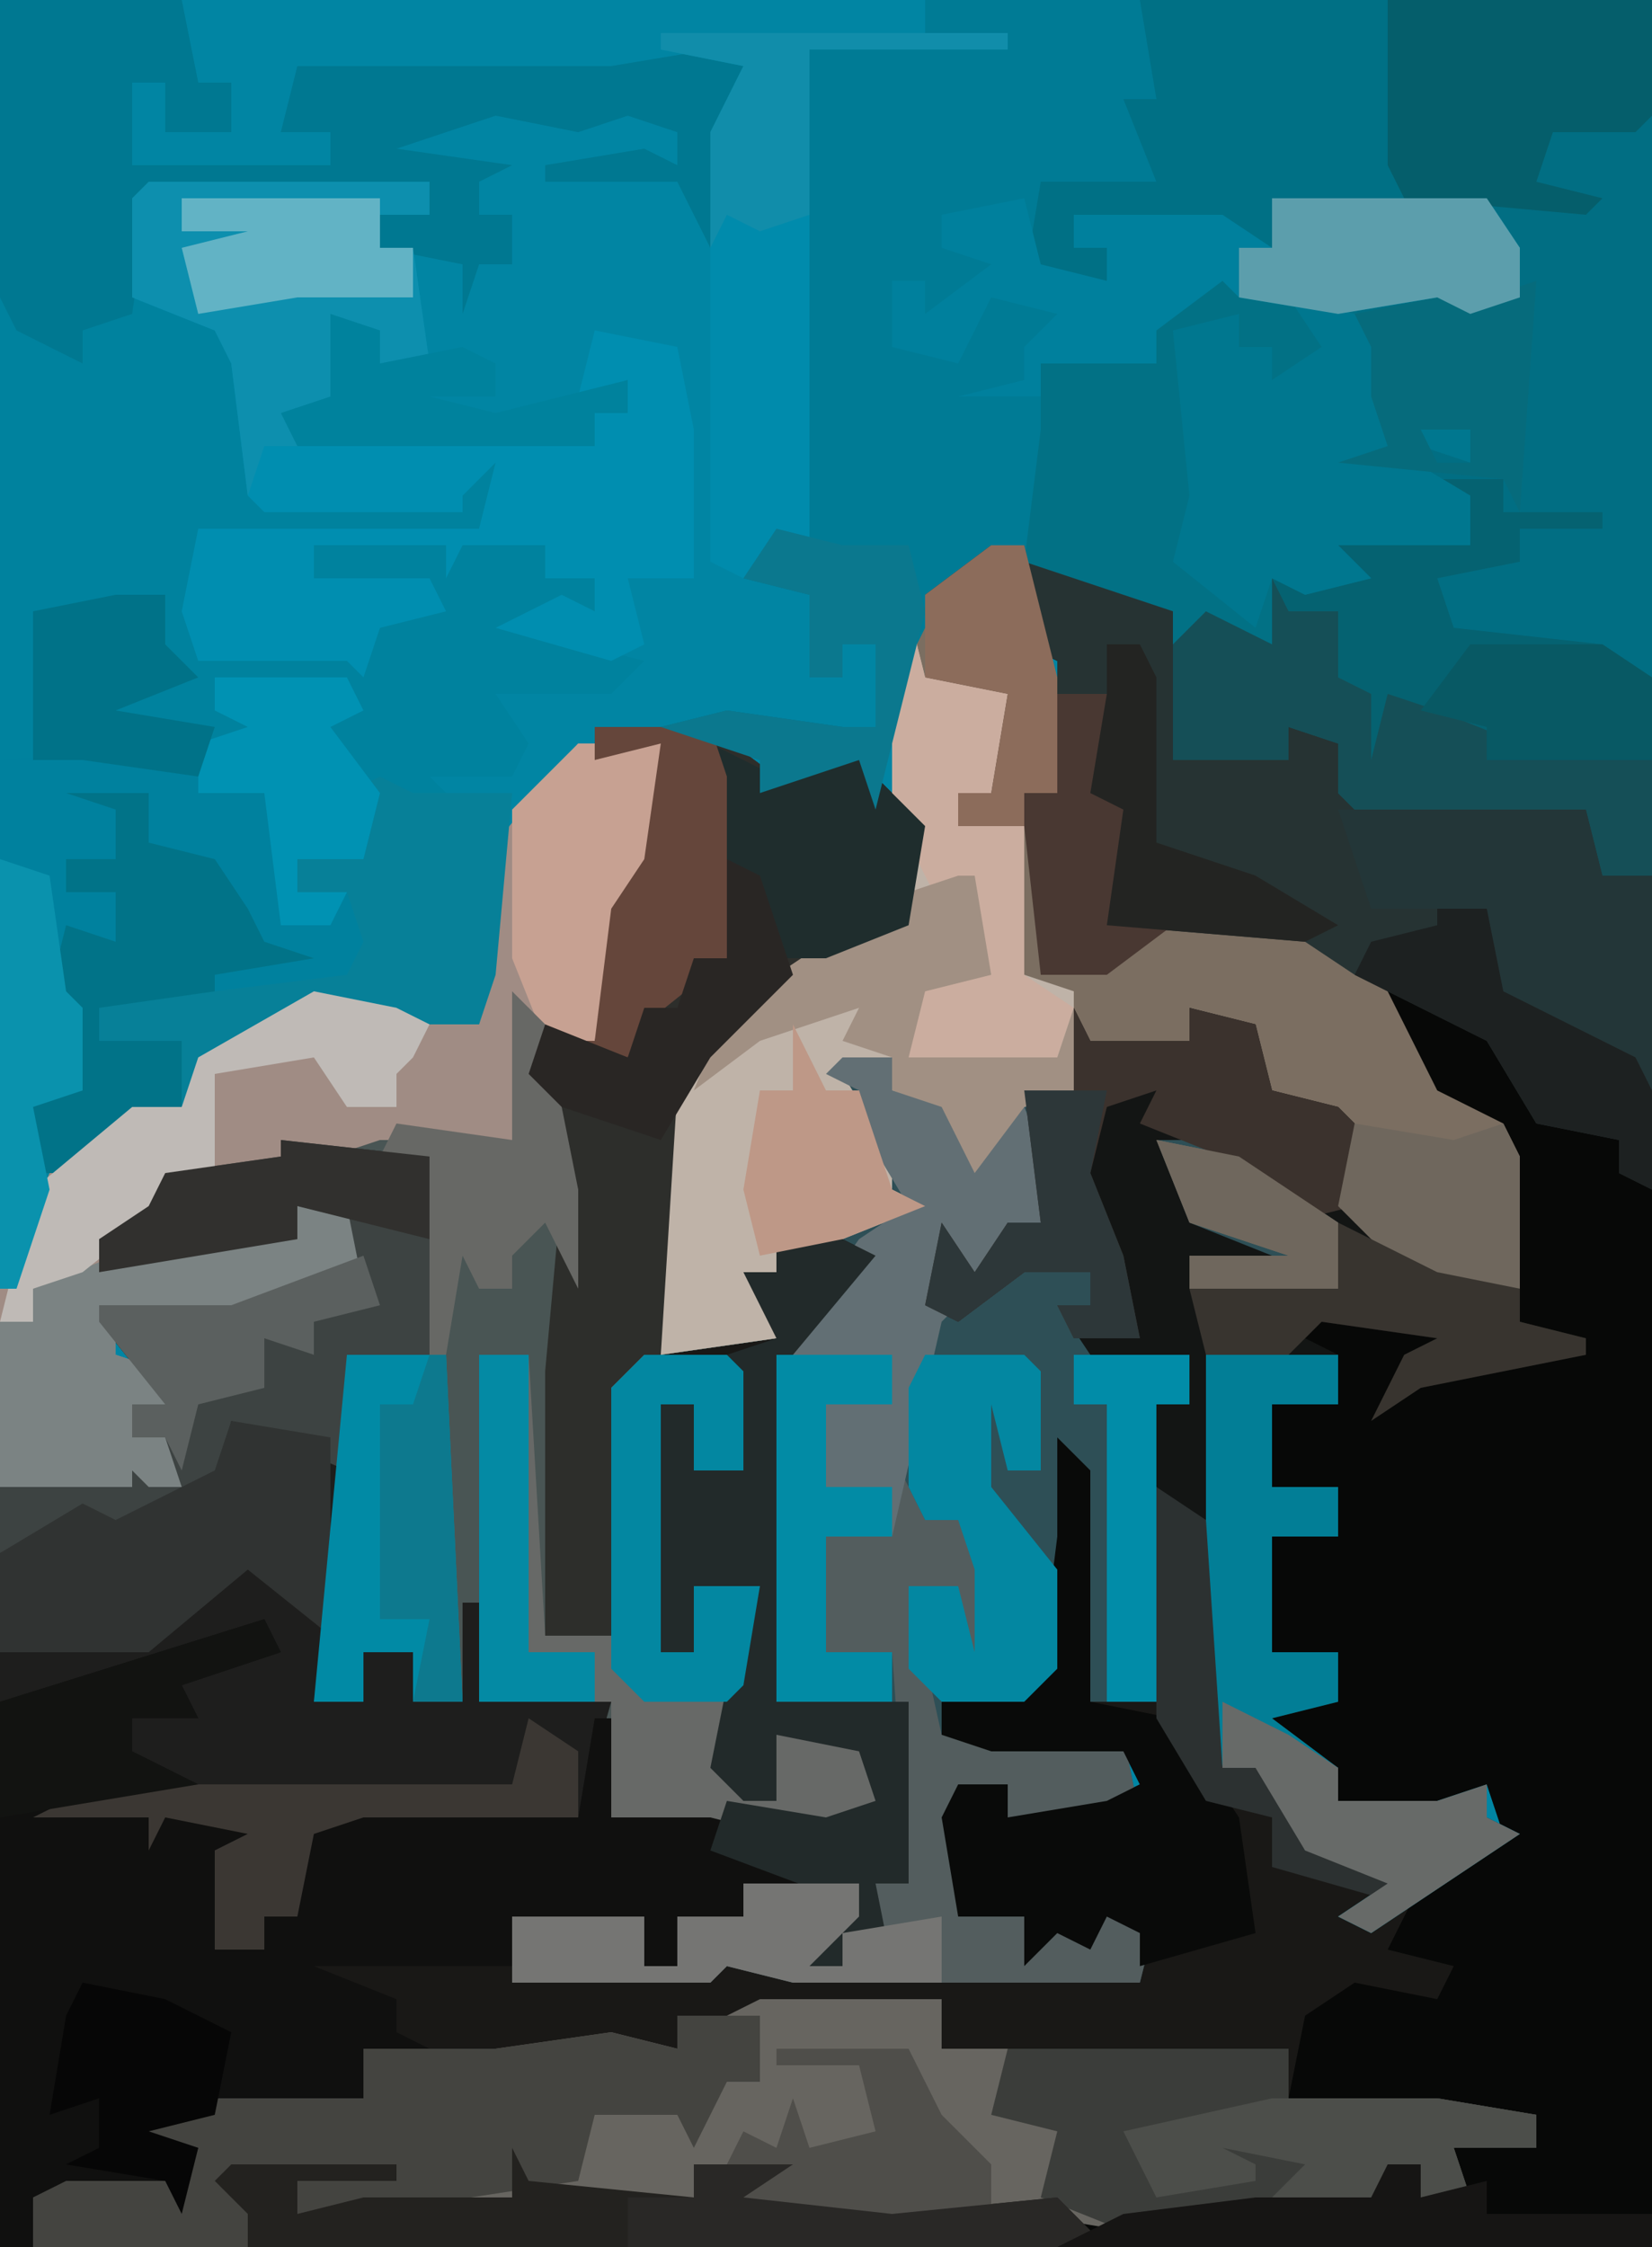 <?xml version="1.0" encoding="UTF-8"?>
<svg version="1.1" xmlns="http://www.w3.org/2000/svg" width="100" height="136">
<path d="M0,0 L100,0 L100,136 L0,136 Z " fill="#0185A3" transform="translate(0,0)"/>
<path d="M0,0 L6,1 L9,3 L9,12 L16,12 L16,10 L20,11 L21,15 L34,15 L35,19 L38,19 L38,102 L-62,102 L-62,56 L-55,55 L-53,54 L-54,53 L-54,51 L-52,51 L-56,46 L-56,45 L-48,45 L-41,43 L-41,39 L-44,39 L-44,41 L-56,43 L-56,41 L-53,39 L-52,37 L-45,36 L-45,35 L-33,34 L-31,35 L-31,26 L-29,27 L-29,29 L-26,29 L-25,21 L-23,18 L-22,11 L-26,12 L-26,10 L-19,10 L-15,13 L-10,12 L-6,16 L-7,22 L-17,27 L-20,32 L-22,48 L-15,47 L-17,43 L-15,43 L-15,41 L-11,40 L-9,42 L-14,48 L-15,69 L-7,69 L-7,80 L-9,80 L-8,85 L-9,83 L-11,83 L-11,85 L-13,85 L-12,82 L-11,81 L-17,80 L-17,82 L-21,82 L-21,85 L-23,85 L-23,82 L-27,83 L-31,82 L-30,85 L-27,85 L-19,85 L-14,84 L-14,86 L-1,85 L7,86 L7,83 L5,82 L4,84 L2,83 L0,85 L0,82 L-4,82 L-5,76 L-4,74 L-1,74 L-1,76 L5,75 L7,74 L6,72 L-2,72 L-5,71 L-5,69 L1,67 L2,59 L2,53 L4,55 L4,69 L8,69 L8,56 L11,58 L12,73 L15,72 L17,78 L23,79 L21,82 L29,77 L28,74 L25,76 L19,75 L19,73 L15,71 L14,69 L19,69 L19,66 L15,66 L15,59 L19,59 L19,56 L15,56 L15,51 L19,51 L19,48 L16,47 L20,45 L27,46 L24,49 L33,47 L30,46 L29,36 L28,34 L24,32 L19,24 L9,22 L5,22 L6,15 L4,14 L5,8 L2,8 L2,6 L0,5 Z " fill="#191816" transform="translate(62,34)"/>
<path d="M0,0 L2,0 L4,9 L7,9 L7,15 L8,16 L8,22 L19,23 L24,27 L27,33 L31,35 L32,37 L32,47 L36,48 L36,49 L26,51 L23,53 L25,49 L27,48 L20,47 L19,48 L21,49 L21,52 L17,52 L17,57 L21,57 L21,60 L17,60 L17,67 L21,67 L21,70 L17,71 L21,74 L21,76 L27,76 L30,75 L30,77 L32,78 L23,84 L21,83 L24,81 L19,79 L16,74 L14,74 L12,59 L11,58 L10,70 L6,70 L5,60 L4,68 L2,70 L-3,70 L-3,72 L8,72 L9,77 L1,77 L0,76 L-2,78 L-2,83 L10,83 L9,87 L-12,87 L-16,86 L-17,87 L-26,87 L-29,87 L-29,83 L-21,83 L-21,86 L-19,86 L-19,83 L-15,83 L-15,81 L-8,81 L-8,83 L-11,86 L-9,86 L-9,84 L-7,83 L-7,81 L-5,81 L-5,70 L-13,70 L-13,49 L-8,43 L-13,42 L-13,46 L-13,48 L-20,49 L-19,33 L-15,27 L-7,23 L-5,23 L-5,17 L-6,16 L-6,7 L-3,2 Z " fill="#2E4F56" transform="translate(60,33)"/>
<path d="M0,0 L44,0 L44,53 L41,53 L40,49 L33,50 L27,50 L25,48 L25,45 L22,44 L22,46 L15,46 L15,37 L6,34 L1,36 L-1,40 L-3,49 L-4,46 L-10,48 L-10,46 L-16,44 L-12,43 L-5,44 L-3,44 L-3,39 L-5,39 L-5,41 L-7,41 L-7,36 L-11,35 L-8,32 L-8,10 L-7,3 L0,2 Z " fill="#016E83" transform="translate(56,0)"/>
<path d="M0,0 L6,1 L9,3 L9,12 L16,12 L16,10 L20,11 L21,15 L34,15 L35,19 L38,19 L38,102 L-47,102 L-47,100 L-49,98 L-48,97 L-38,97 L-38,98 L-44,98 L-44,100 L-40,99 L-31,99 L-30,96 L-30,98 L-20,99 L-20,97 L-14,97 L-17,99 L-8,100 L2,99 L7,100 L14,99 L21,99 L22,97 L24,97 L24,99 L26,98 L26,96 L31,96 L31,94 L16,93 L17,88 L20,86 L25,87 L26,85 L22,84 L24,80 L29,77 L28,74 L25,76 L19,75 L19,73 L15,71 L14,69 L19,69 L19,66 L15,66 L15,59 L19,59 L19,56 L15,56 L15,51 L19,51 L19,48 L16,47 L20,45 L27,46 L24,49 L33,47 L30,46 L29,36 L28,34 L24,32 L19,24 L9,22 L5,22 L6,15 L4,14 L5,8 L2,8 L2,6 L0,5 Z " fill="#070807" transform="translate(62,34)"/>
<path d="M0,0 L7,0 L11,3 L16,2 L20,6 L19,12 L9,17 L6,22 L4,38 L9,39 L9,45 L6,45 L6,41 L4,41 L4,56 L6,56 L6,52 L10,52 L9,58 L8,62 L9,65 L11,65 L11,61 L18,61 L18,66 L11,67 L7,66 L1,66 L0,62 L-1,66 L-14,66 L-17,67 L-18,72 L-20,72 L-20,74 L-23,74 L-23,68 L-21,67 L-26,66 L-27,68 L-27,66 L-34,66 L-30,64 L-29,63 L-28,58 L-19,56 L-23,56 L-32,59 L-36,59 L-36,46 L-29,45 L-27,44 L-28,43 L-28,41 L-26,41 L-30,36 L-30,35 L-22,35 L-15,33 L-15,29 L-18,29 L-18,31 L-30,33 L-30,31 L-27,29 L-26,27 L-19,26 L-19,25 L-7,24 L-5,25 L-5,16 L-3,17 L-3,19 L0,19 L1,11 L3,8 L4,1 L0,2 Z M-24,58 Z " fill="#495554" transform="translate(36,44)"/>
<path d="M0,0 L11,0 L12,5 L14,5 L14,8 L10,8 L10,5 L8,5 L8,10 L20,10 L20,8 L17,8 L18,4 L37,4 L43,3 L45,4 L43,15 L41,11 L33,11 L33,10 L39,9 L41,10 L41,8 L38,7 L35,8 L30,7 L24,9 L31,10 L29,11 L29,13 L31,13 L31,16 L29,16 L28,19 L28,16 L23,15 L23,13 L26,13 L26,11 L9,12 L9,18 L15,20 L16,30 L22,30 L22,29 L30,28 L29,32 L16,33 L12,32 L12,39 L21,39 L22,38 L25,36 L19,35 L19,33 L33,33 L33,35 L36,35 L36,37 L31,38 L39,40 L37,42 L30,42 L32,45 L31,47 L26,47 L27,48 L31,48 L30,59 L29,62 L24,62 L19,61 L12,65 L11,67 L4,71 L1,78 L0,78 Z " fill="#00829E" transform="translate(0,0)"/>
<path d="M0,0 L2,0 L4,9 L7,9 L7,15 L8,16 L8,22 L19,23 L24,27 L27,33 L31,35 L32,37 L32,45 L26,45 L21,40 L21,35 L17,33 L15,29 L12,28 L12,30 L9,31 L6,30 L5,33 L2,34 L-1,38 L-3,34 L-6,33 L-6,31 L-9,32 L-6,37 L-6,39 L-4,40 L-9,42 L-13,42 L-13,46 L-13,48 L-20,49 L-19,33 L-15,27 L-7,23 L-5,23 L-5,17 L-6,16 L-6,7 L-3,2 Z M10,36 L15,37 L18,39 L21,41 L21,45 L12,45 L12,43 L18,43 L12,41 Z " fill="#7B6E61" transform="translate(60,33)"/>
<path d="M0,0 L13,0 L14,1 L14,6 L13,7 L14,11 L7,11 L7,16 L11,17 L11,15 L9,15 L9,13 L18,13 L21,15 L22,12 L34,12 L36,15 L36,18 L33,19 L31,18 L25,19 L19,18 L18,17 L14,20 L14,22 L8,23 L8,31 L7,33 L1,36 L-1,40 L-3,49 L-4,46 L-10,48 L-10,46 L-16,44 L-12,43 L-5,44 L-3,44 L-3,39 L-5,39 L-5,41 L-7,41 L-7,36 L-11,35 L-8,32 L-8,10 L-7,3 L0,2 Z " fill="#007B95" transform="translate(56,0)"/>
<path d="M0,0 L11,0 L11,3 L32,3 L32,6 L41,6 L47,7 L47,9 L42,9 L43,12 L40,12 L40,10 L38,10 L37,13 L29,13 L22,14 L16,13 L7,14 L-2,13 L-1,11 L-4,10 L-3,13 L-10,13 L-14,11 L-15,12 L-28,13 L-28,11 L-32,11 L-29,13 L-31,13 L-31,15 L-44,15 L-44,12 L-42,11 L-36,11 L-35,12 L-34,9 L-39,9 L-37,7 L-33,6 L-24,6 L-24,3 L-16,3 L-9,2 L-5,3 L-4,1 L-2,1 Z " fill="#676560" transform="translate(46,121)"/>
<path d="M0,0 L9,1 L9,13 L4,13 L3,30 L2,34 L5,34 L5,31 L8,31 L8,34 L11,34 L11,28 L12,28 L12,34 L20,34 L18,41 L5,41 L2,42 L1,47 L-1,47 L-1,49 L-4,49 L-4,43 L-2,42 L-7,41 L-8,43 L-8,41 L-15,41 L-11,39 L-10,38 L-9,33 L0,31 L-4,31 L-13,34 L-17,34 L-17,21 L-10,20 L-8,19 L-9,18 L-9,16 L-7,16 L-11,11 L-11,10 L-3,10 L4,8 L4,4 L1,4 L1,6 L-11,8 L-11,6 L-8,4 L-7,2 L0,1 Z M-5,33 Z " fill="#1E1E1D" transform="translate(17,69)"/>
<path d="M0,0 L1,2 L7,2 L7,0 L11,1 L12,5 L16,6 L17,7 L17,13 L22,16 L27,17 L27,19 L31,20 L31,21 L21,23 L18,25 L20,21 L22,20 L15,19 L14,20 L16,21 L16,24 L12,24 L12,29 L16,29 L16,32 L12,32 L12,39 L16,39 L16,42 L12,43 L16,46 L16,48 L22,48 L25,47 L25,49 L27,50 L18,56 L16,55 L19,53 L14,51 L11,46 L9,46 L7,31 L5,29 L5,24 L7,24 L7,21 L1,21 L-1,18 L1,18 L1,16 L-3,16 L-7,19 L-9,18 L-8,13 L-6,16 L-4,13 L-2,13 L-3,5 L0,5 Z M5,8 L7,13 L12,15 L7,15 L7,17 L16,17 L16,13 L13,11 L9,8 Z " fill="#131514" transform="translate(65,61)"/>
<path d="M0,0 L5,0 L5,7 L2,14 L1,18 L-2,18 L-3,16 L-4,24 L-12,24 L-21,27 L-25,28 L-29,30 L-28,31 L-24,30 L-17,30 L-17,28 L-14,28 L-13,33 L-20,34 L-23,35 L-28,35 L-28,37 L-25,38 L-25,40 L-27,40 L-27,42 L-25,42 L-24,45 L-26,45 L-27,44 L-27,45 L-35,45 L-35,33 L-32,26 L-27,22 L-24,22 L-23,19 L-16,15 L-11,16 L-6,17 L-5,6 Z " fill="#A08C84" transform="translate(35,45)"/>
<path d="M0,0 L6,1 L9,3 L9,12 L16,12 L16,10 L20,11 L21,15 L34,15 L35,19 L38,19 L38,38 L36,37 L36,35 L31,34 L28,29 L20,25 L17,23 L5,22 L6,15 L4,14 L5,8 L2,8 L2,6 L0,5 Z " fill="#263333" transform="translate(62,34)"/>
<path d="M0,0 L17,0 L17,2 L14,2 L14,4 L16,4 L17,11 L14,11 L11,8 L12,13 L10,15 L27,16 L27,14 L29,14 L29,12 L26,13 L27,9 L32,10 L33,15 L33,24 L29,24 L30,28 L28,29 L21,27 L25,25 L27,26 L27,24 L24,24 L24,22 L19,22 L18,24 L18,22 L10,22 L10,24 L17,24 L18,26 L14,27 L13,30 L12,29 L3,29 L2,26 L3,21 L20,21 L21,17 L19,19 L19,20 L7,20 L6,19 L5,11 L4,9 L-1,7 L-1,1 Z " fill="#008EB0" transform="translate(9,11)"/>
<path d="M0,0 L1,2 L-5,4 L-4,6 L-8,6 L-8,8 L-4,10 L-11,11 L-6,12 L1,12 L-3,14 L-3,20 L0,20 L0,18 L2,18 L3,21 L8,23 L8,25 L10,26 L6,26 L6,29 L-7,31 L-4,32 L-5,36 L-6,34 L-14,35 L-14,38 L-16,38 L-16,5 Z M-4,4 Z " fill="#10100F" transform="translate(16,98)"/>
<path d="M0,0 L7,0 L11,3 L16,2 L20,6 L19,12 L9,17 L6,22 L4,38 L2,40 L1,55 L-3,55 L-3,39 L-2,28 L-4,18 L0,19 L1,11 L3,8 L4,1 L0,2 Z " fill="#2D2E2B" transform="translate(36,44)"/>
<path d="M0,0 L4,2 L-1,8 L-2,29 L6,29 L6,40 L4,40 L5,45 L4,43 L2,43 L2,45 L0,45 L1,42 L2,41 L-4,40 L-4,42 L-8,42 L-8,45 L-10,45 L-10,42 L-14,43 L-18,42 L-18,45 L-30,45 L-31,44 L-31,37 L-27,35 L-18,35 L-14,36 L-13,30 L-12,30 L-12,36 L-5,35 L1,36 L4,35 L3,32 L-2,31 L-2,35 L-4,35 L-6,33 L-5,28 L-3,22 L-7,22 L-7,26 L-9,26 L-9,11 L-7,11 L-7,15 L-4,15 L-5,8 L-2,7 L-4,3 L-2,3 L-2,1 Z " fill="#10100F" transform="translate(49,74)"/>
<path d="M0,0 L1,4 L6,5 L5,11 L3,11 L3,13 L7,13 L7,22 L10,23 L10,29 L7,30 L4,34 L2,30 L-1,29 L-1,27 L-4,28 L-1,33 L-1,35 L1,36 L-4,38 L-8,38 L-8,42 L-8,44 L-15,45 L-14,29 L-10,23 L-2,19 L0,19 L0,13 L-1,12 L-1,3 Z " fill="#BFB3A8" transform="translate(55,37)"/>
<path d="M0,0 L9,0 L9,2 L15,2 L15,3 L10,3 L10,5 L5,6 L6,9 L15,10 L18,12 L18,24 L15,24 L14,20 L7,21 L1,21 L-1,19 L-1,16 L-4,15 L-4,17 L-11,17 L-11,10 L-9,8 L-5,10 L-5,6 L-8,5 L-7,2 L2,2 Z " fill="#056271" transform="translate(82,29)"/>
<path d="M0,0 L11,0 L12,5 L14,5 L14,8 L10,8 L10,5 L8,5 L8,10 L20,10 L20,8 L17,8 L18,4 L37,4 L43,3 L45,4 L43,15 L41,11 L33,11 L33,10 L39,9 L41,10 L41,8 L38,7 L35,8 L30,7 L24,9 L31,10 L29,11 L29,13 L31,13 L31,16 L29,16 L28,19 L28,16 L23,15 L23,13 L26,13 L26,11 L9,12 L8,19 L5,20 L5,22 L1,20 L0,18 Z " fill="#007891" transform="translate(0,0)"/>
<path d="M0,0 L6,0 L6,2 L12,2 L17,6 L15,6 L15,11 L20,14 L20,17 L14,17 L12,17 L14,19 L10,20 L8,19 L8,23 L4,22 L2,23 L2,21 L-7,18 L-6,10 L-6,6 L-2,4 Z M17,10 L20,10 L20,12 L17,11 Z " fill="#027185" transform="translate(69,16)"/>
<path d="M0,0 L2,1 L4,1 L8,1 L7,12 L6,15 L1,15 L-4,14 L-11,18 L-12,20 L-19,24 L-21,24 L-22,20 L-18,19 L-20,13 L-19,9 L-16,10 L-16,7 L-19,7 L-19,5 L-16,5 L-16,2 L-19,1 L-14,1 L-14,4 L-10,5 L-8,8 L-7,10 L-4,11 L-9,12 L-2,12 L-2,7 L-5,7 L-5,5 L-1,5 L-2,1 Z " fill="#078098" transform="translate(23,47)"/>
<path d="M0,0 L2,4 L4,4 L6,7 L6,13 L4,12 L4,8 L1,8 L3,17 L14,17 L15,22 L7,22 L6,21 L4,23 L4,28 L16,28 L15,32 L-6,32 L-10,31 L-11,32 L-20,32 L-23,32 L-23,28 L-15,28 L-15,31 L-13,31 L-13,28 L-9,28 L-9,26 L-2,26 L-2,28 L-5,31 L-3,31 L-3,29 L-1,28 L-1,26 L1,26 L0,12 L-4,12 L-4,5 L0,5 Z " fill="#535D5E" transform="translate(54,88)"/>
<path d="M0,0 L8,0 L9,2 L7,3 L10,7 L9,11 L5,11 L5,13 L8,13 L9,16 L8,18 L0,19 L-1,17 L3,16 L0,14 L0,11 L-5,11 L-4,7 L-6,8 L-6,11 L-9,11 L-9,13 L-6,13 L-6,16 L-9,16 L-8,25 L-11,26 L-10,31 L-12,37 L-13,37 L-13,5 L-2,4 L-1,4 L2,3 L0,2 Z " fill="#00819E" transform="translate(13,41)"/>
<path d="M0,0 L3,0 L4,17 L8,17 L8,2 L10,0 L15,0 L16,1 L16,7 L13,7 L13,3 L11,3 L11,18 L13,18 L13,14 L17,14 L16,20 L15,24 L16,27 L18,27 L18,23 L25,23 L25,28 L18,29 L14,28 L8,28 L8,21 L0,21 Z " fill="#676967" transform="translate(29,82)"/>
<path d="M0,0 L3,0 L5,0 L5,4 L3,4 L1,8 L0,6 L-5,6 L-6,10 L-19,12 L-23,12 L-23,10 L-27,10 L-24,12 L-26,12 L-26,14 L-39,14 L-39,11 L-37,10 L-31,10 L-30,11 L-29,8 L-34,8 L-32,6 L-28,5 L-19,5 L-19,2 L-11,2 L-4,1 L0,2 Z " fill="#444440" transform="translate(41,122)"/>
<path d="M0,0 L9,1 L9,13 L4,13 L4,20 L-3,17 L-4,21 L-11,24 L-14,24 L-17,25 L-17,21 L-10,20 L-8,19 L-9,18 L-9,16 L-7,16 L-11,11 L-11,10 L-3,10 L4,8 L4,4 L1,4 L1,6 L-11,8 L-11,6 L-8,4 L-7,2 L0,1 Z " fill="#3D4342" transform="translate(17,69)"/>
<path d="M0,0 L3,0 L3,2 L7,3 L9,5 L11,3 L13,8 L12,10 L10,10 L8,14 L6,16 L3,29 L-1,29 L-1,36 L3,36 L3,39 L-4,39 L-4,18 L1,11 L4,9 L1,4 L1,2 L-1,1 Z " fill="#626F74" transform="translate(51,64)"/>
<path d="M0,0 L17,0 L17,3 L26,3 L32,4 L32,6 L27,6 L28,9 L25,9 L25,7 L23,7 L22,10 L14,10 L7,11 L2,9 L3,5 L-1,4 Z " fill="#3B3D3A" transform="translate(61,124)"/>
<path d="M0,0 L15,0 L16,12 L9,13 L8,15 L2,15 L2,14 L-4,13 L-4,15 L-2,15 L-2,17 L-7,17 L-6,11 L1,11 L-1,6 L1,6 Z " fill="#007085" transform="translate(69,0)"/>
<path d="M0,0 L4,2 L-1,8 L-2,29 L6,29 L6,40 L4,40 L5,45 L4,43 L2,43 L2,45 L0,45 L1,42 L2,41 L-6,38 L-5,35 L1,36 L4,35 L3,32 L-2,31 L-2,35 L-4,35 L-6,33 L-5,28 L-3,22 L-7,22 L-7,26 L-9,26 L-9,11 L-7,11 L-7,15 L-4,15 L-5,8 L-2,7 L-4,3 L-2,3 L-2,1 Z " fill="#222A2A" transform="translate(49,74)"/>
<path d="M0,0 L2,2 L2,16 L7,17 L11,23 L12,30 L5,32 L5,30 L3,29 L2,31 L0,30 L-2,32 L-2,29 L-6,29 L-7,23 L-6,21 L-3,21 L-3,23 L3,22 L5,21 L4,19 L-4,19 L-7,18 L-7,16 L-1,14 L0,6 Z " fill="#090A09" transform="translate(64,87)"/>
<path d="M0,0 L8,0 L8,3 L4,3 L4,8 L8,8 L8,11 L4,11 L4,18 L8,18 L8,21 L4,22 L8,25 L8,27 L14,27 L17,26 L17,28 L19,29 L10,35 L8,34 L11,32 L6,30 L3,25 L1,25 L0,21 Z " fill="#027E96" transform="translate(73,82)"/>
<path d="M0,0 L21,0 L21,1 L9,1 L9,32 L7,32 L5,33 L3,32 L3,6 L5,2 L0,1 Z " fill="#008BAC" transform="translate(40,2)"/>
<path d="M0,0 L1,4 L5,5 L5,3 L3,3 L3,1 L12,1 L15,3 L16,0 L28,0 L30,3 L30,6 L27,7 L25,6 L19,7 L13,6 L12,5 L8,8 L8,10 L1,10 L1,12 L-4,12 L0,11 L0,9 L2,7 L-2,6 L-4,10 L-8,9 L-8,5 L-6,5 L-6,7 L-2,4 L-5,3 L-5,1 Z " fill="#00809D" transform="translate(62,12)"/>
<path d="M0,0 L17,0 L17,2 L14,2 L14,4 L16,4 L17,11 L14,11 L11,8 L12,13 L9,16 L7,16 L6,19 L5,11 L4,9 L-1,7 L-1,1 Z " fill="#0D8FAE" transform="translate(9,11)"/>
<path d="M0,0 L1,2 L4,2 L4,6 L6,7 L6,11 L7,7 L10,8 L15,10 L21,10 L23,11 L23,18 L20,18 L19,14 L12,15 L6,15 L4,13 L4,10 L1,9 L1,11 L-6,11 L-6,4 L-4,2 L0,4 Z " fill="#154F57" transform="translate(77,35)"/>
<path d="M0,0 L4,1 L8,4 L6,4 L6,9 L11,12 L11,15 L5,15 L3,15 L5,17 L1,18 L-1,17 L-2,20 L-7,16 L-6,12 L-7,2 L-3,1 L-3,3 L-1,3 L-1,5 L2,3 Z M8,8 L11,8 L11,10 L8,9 Z " fill="#00778F" transform="translate(78,18)"/>
<path d="M0,0 L16,0 L16,7 L15,8 L10,8 L9,11 L13,12 L12,13 L1,12 L0,10 Z " fill="#055E6B" transform="translate(84,0)"/>
<path d="M0,0 L2,0 L4,9 L7,9 L7,15 L8,16 L8,22 L11,23 L7,26 L3,26 L2,17 L-2,17 L-2,15 L0,15 L1,9 L-4,8 L-4,3 Z " fill="#493832" transform="translate(60,33)"/>
<path d="M0,0 L1,2 L7,2 L7,0 L11,1 L12,5 L16,6 L17,7 L17,12 L13,13 L9,9 L4,7 L5,5 L2,6 L1,10 L3,15 L4,20 L0,20 L-1,18 L1,18 L1,16 L-3,16 L-7,19 L-9,18 L-8,13 L-6,16 L-4,13 L-2,13 L-3,5 L0,5 Z " fill="#3B322D" transform="translate(65,61)"/>
<path d="M0,0 L6,1 L6,13 L1,9 L-5,14 L-14,14 L-14,8 L-9,5 L-7,6 L-1,3 Z " fill="#303332" transform="translate(14,86)"/>
<path d="M0,0 L3,0 L4,5 L-3,6 L-6,7 L-11,7 L-11,9 L-8,10 L-8,12 L-10,12 L-10,14 L-8,14 L-7,17 L-9,17 L-10,16 L-10,17 L-18,17 L-18,7 L-16,7 L-16,5 L-11,3 L-7,2 L0,2 Z " fill="#7B8383" transform="translate(18,73)"/>
<path d="M0,0 L15,0 L16,4 L19,4 L19,17 L13,13 L9,11 L9,6 L2,6 Z " fill="#233638" transform="translate(81,49)"/>
<path d="M0,0 L1,2 L11,3 L11,1 L17,1 L14,3 L23,4 L33,3 L35,5 L33,6 L-16,6 L-16,4 L-18,2 L-17,1 L-7,1 L-7,2 L-13,2 L-13,4 L-9,3 L0,3 Z " fill="#23221F" transform="translate(31,130)"/>
<path d="M0,0 L6,0 L7,21 L4,21 L4,18 L1,18 L1,21 L-2,21 Z " fill="#018AA5" transform="translate(21,82)"/>
<path d="M0,0 L5,0 L5,3 L9,4 L11,7 L12,9 L15,10 L9,11 L9,12 L2,13 L2,15 L7,15 L7,19 L0,23 L-2,23 L-3,19 L1,18 L-1,12 L0,8 L3,9 L3,6 L0,6 L0,4 L3,4 L3,1 Z " fill="#017388" transform="translate(4,48)"/>
<path d="M0,0 L6,1 L9,0 L10,2 L10,10 L4,10 L-1,5 Z M-12,1 L-7,2 L-4,4 L-1,6 L-1,10 L-10,10 L-10,8 L-4,8 L-10,6 Z " fill="#6F675D" transform="translate(82,68)"/>
<path d="M0,0 L1,4 L6,5 L5,11 L3,11 L3,13 L7,13 L7,22 L10,24 L9,27 L0,27 L1,22 L4,21 L2,18 L-1,12 L-1,3 Z " fill="#CBAD9F" transform="translate(55,37)"/>
<path d="M0,0 L6,0 L7,1 L7,7 L5,7 L4,3 L4,8 L8,13 L8,19 L6,21 L1,21 L-1,19 L-1,14 L2,14 L3,18 L3,13 L2,10 L0,10 L-1,8 L-1,2 Z " fill="#0387A1" transform="translate(56,82)"/>
<path d="M0,0 L5,1 L7,2 L6,4 L5,5 L5,7 L2,7 L0,4 L-6,5 L-6,12 L-9,13 L-14,17 L-17,18 L-17,20 L-19,20 L-17,12 L-11,7 L-8,7 L-7,4 Z " fill="#BFBAB6" transform="translate(19,60)"/>
<path d="M0,0 L1,0 L2,6 L-2,7 L-3,11 L6,11 L7,8 L7,13 L4,14 L1,18 L-1,14 L-4,13 L-4,11 L-7,10 L-6,8 L-12,10 L-16,13 L-14,8 L-8,4 L-3,3 L-3,1 Z " fill="#A19083" transform="translate(58,53)"/>
<path d="M0,0 L5,0 L6,1 L6,7 L3,7 L3,3 L1,3 L1,18 L3,18 L3,14 L7,14 L6,20 L5,21 L0,21 L-2,19 L-2,2 Z " fill="#0387A1" transform="translate(39,82)"/>
<path d="M0,0 L5,0 L5,7 L2,14 L1,18 L-2,18 L-4,13 L-4,4 Z " fill="#C7A192" transform="translate(35,45)"/>
<path d="M0,0 L4,2 L9,1 L13,5 L12,11 L7,13 L4,13 L1,7 Z " fill="#1F2D2D" transform="translate(43,45)"/>
<path d="M0,0 L7,0 L7,3 L3,3 L3,8 L7,8 L7,11 L3,11 L3,18 L7,18 L7,21 L0,21 Z " fill="#028BA5" transform="translate(47,82)"/>
<path d="M0,0 L3,2 L3,6 L-10,6 L-13,7 L-14,12 L-16,12 L-16,14 L-19,14 L-19,8 L-17,7 L-22,6 L-23,8 L-23,6 L-30,6 L-26,4 L-1,4 Z " fill="#3B3733" transform="translate(32,104)"/>
<path d="M0,0 L7,0 L8,3 L8,14 L3,18 L2,20 L-2,19 L0,19 L1,11 L3,8 L4,1 L0,2 Z " fill="#65463B" transform="translate(36,44)"/>
<path d="M0,0 L3,2 L6,1 L5,15 L4,13 L-6,12 L-3,11 L-4,8 L-4,5 L-5,3 L0,2 Z M-1,10 L0,12 L2,12 L2,10 Z " fill="#066B7C" transform="translate(87,16)"/>
<path d="M0,0 L13,0 L15,3 L15,6 L12,7 L10,6 L4,7 L-2,6 L-2,3 L0,3 Z " fill="#5C9EAC" transform="translate(77,12)"/>
<path d="M0,0 L6,3 L11,4 L11,6 L15,7 L15,8 L5,10 L2,12 L4,8 L6,7 L-1,6 L-3,8 L-8,8 L-9,4 L0,4 Z " fill="#38342F" transform="translate(81,74)"/>
<path d="M0,0 L8,0 L10,4 L13,7 L13,10 L6,11 L-3,10 L-3,7 L-2,5 L0,6 L1,3 L2,6 L6,5 L5,1 L0,1 Z " fill="#4F4E4A" transform="translate(47,124)"/>
<path d="M0,0 L7,0 L7,2 L4,5 L6,5 L6,3 L12,2 L12,6 L3,6 L-1,5 L-2,6 L-11,6 L-14,6 L-14,2 L-6,2 L-6,5 L-4,5 L-4,2 L0,2 Z " fill="#757573" transform="translate(45,114)"/>
<path d="M0,0 L2,2 L4,12 L4,18 L2,14 L0,16 L0,18 L-2,18 L-3,16 L-4,22 L-5,22 L-5,10 L-8,10 L-7,8 L0,9 Z " fill="#676865" transform="translate(31,60)"/>
<path d="M0,0 L5,1 L9,3 L8,8 L4,9 L7,10 L6,14 L5,12 L-1,11 L1,10 L1,7 L-2,8 L-1,2 Z " fill="#060606" transform="translate(5,120)"/>
<path d="M0,0 L10,0 L16,1 L16,3 L11,3 L12,6 L9,6 L9,4 L7,4 L7,6 L0,6 L2,4 L-3,3 L-1,4 L-1,5 L-7,6 L-9,2 Z " fill="#4C4E4A" transform="translate(77,127)"/>
<path d="M0,0 L8,0 L9,2 L7,3 L10,7 L9,11 L5,11 L5,13 L8,13 L7,15 L4,15 L3,7 L-1,7 L-1,4 L2,3 L0,2 Z " fill="#0092B3" transform="translate(13,41)"/>
<path d="M0,0 L3,0 L4,5 L12,9 L13,11 L13,17 L11,16 L11,14 L6,13 L3,8 L-5,4 L-4,2 L0,1 Z " fill="#1D2121" transform="translate(87,55)"/>
<path d="M0,0 L4,1 L8,1 L9,5 L6,17 L5,14 L-1,16 L-1,14 L-7,12 L-3,11 L4,12 L6,12 L6,7 L4,7 L4,9 L2,9 L2,4 L-2,3 Z " fill="#0B788E" transform="translate(47,32)"/>
<path d="M0,0 L2,1 L4,7 L-1,12 L-4,17 L-10,15 L-12,13 L-11,10 L-6,12 L-5,9 L-3,9 L-2,6 L0,6 Z " fill="#292624" transform="translate(44,52)"/>
<path d="M0,0 L2,0 L4,8 L4,10 L4,15 L2,15 L2,17 L-2,17 L-2,15 L0,15 L1,9 L-4,8 L-4,3 Z " fill="#8C6C5B" transform="translate(60,33)"/>
<path d="M0,0 L21,0 L21,1 L9,1 L9,11 L6,12 L4,11 L3,13 L3,6 L5,2 L0,1 Z " fill="#118DAA" transform="translate(40,2)"/>
<path d="M0,0 L3,2 L4,17 L7,16 L9,22 L15,23 L14,25 L7,23 L7,20 L3,19 L0,14 Z " fill="#2C3131" transform="translate(70,90)"/>
<path d="M0,0 L2,0 L2,2 L6,1 L6,3 L16,3 L16,5 L-20,5 L-16,3 L-8,2 L-1,2 Z " fill="#161514" transform="translate(84,131)"/>
<path d="M0,0 L1,2 L-5,4 L-4,6 L-8,6 L-8,8 L-4,10 L-16,12 L-16,5 Z M-4,4 Z " fill="#121311" transform="translate(16,98)"/>
<path d="M0,0 L3,0 L3,18 L7,18 L7,21 L0,21 Z " fill="#048AA4" transform="translate(29,82)"/>
<path d="M0,0 L7,0 L7,3 L5,3 L5,21 L2,21 L2,3 L0,3 Z " fill="#018CA8" transform="translate(65,82)"/>
<path d="M0,0 L2,4 L4,4 L6,10 L8,11 L3,13 L-2,14 L-3,10 L-2,4 L0,4 Z " fill="#BE9887" transform="translate(48,62)"/>
<path d="M0,0 L4,2 L7,4 L7,6 L13,6 L16,5 L16,7 L18,8 L9,14 L7,13 L10,11 L5,9 L2,4 L0,4 Z " fill="#676A68" transform="translate(74,103)"/>
<path d="M0,0 L8,0 L11,2 L11,7 L1,7 L1,5 L-3,4 Z " fill="#085964" transform="translate(89,39)"/>
<path d="M0,0 L9,1 L9,6 L1,4 L1,6 L-11,8 L-11,6 L-8,4 L-7,2 L0,1 Z " fill="#31302E" transform="translate(17,69)"/>
<path d="M0,0 L3,1 L3,3 L8,2 L10,3 L10,5 L6,5 L10,6 L18,4 L18,6 L16,6 L16,8 L-2,8 L-3,6 L0,5 Z " fill="#00829D" transform="translate(20,19)"/>
<path d="M0,0 L12,0 L12,3 L14,3 L14,6 L7,6 L1,7 L0,3 L4,2 L0,2 Z " fill="#62B3C5" transform="translate(11,12)"/>
<path d="M0,0 L1,3 L-3,4 L-3,6 L-6,5 L-6,8 L-10,9 L-11,13 L-12,11 L-14,11 L-14,9 L-12,9 L-16,4 L-16,3 L-8,3 Z " fill="#5B605F" transform="translate(22,76)"/>
<path d="M0,0 L3,1 L4,8 L5,9 L5,14 L2,15 L3,20 L1,26 L0,26 Z " fill="#0A92AD" transform="translate(0,52)"/>
<path d="M0,0 L2,0 L3,2 L3,12 L9,14 L14,17 L12,18 L0,17 L1,10 L-1,9 L0,3 Z " fill="#232422" transform="translate(67,39)"/>
<path d="M0,0 L6,0 L3,2 L12,3 L22,2 L24,4 L22,5 L-4,5 L-4,2 L0,2 Z " fill="#292826" transform="translate(42,131)"/>
<path d="M0,0 L1,0 L2,21 L-1,21 L0,16 L-3,16 L-3,3 L-1,3 Z " fill="#0D798E" transform="translate(26,82)"/>
<path d="M0,0 L5,0 L4,5 L6,10 L7,15 L3,15 L2,13 L4,13 L4,11 L0,11 L-4,14 L-6,13 L-5,8 L-3,11 L-1,8 L1,8 Z " fill="#2D3739" transform="translate(62,66)"/>
<path d="M0,0 L3,0 L3,3 L5,5 L0,7 L6,8 L5,11 L-2,10 L-5,10 L-5,1 Z " fill="#007288" transform="translate(7,36)"/>
</svg>
